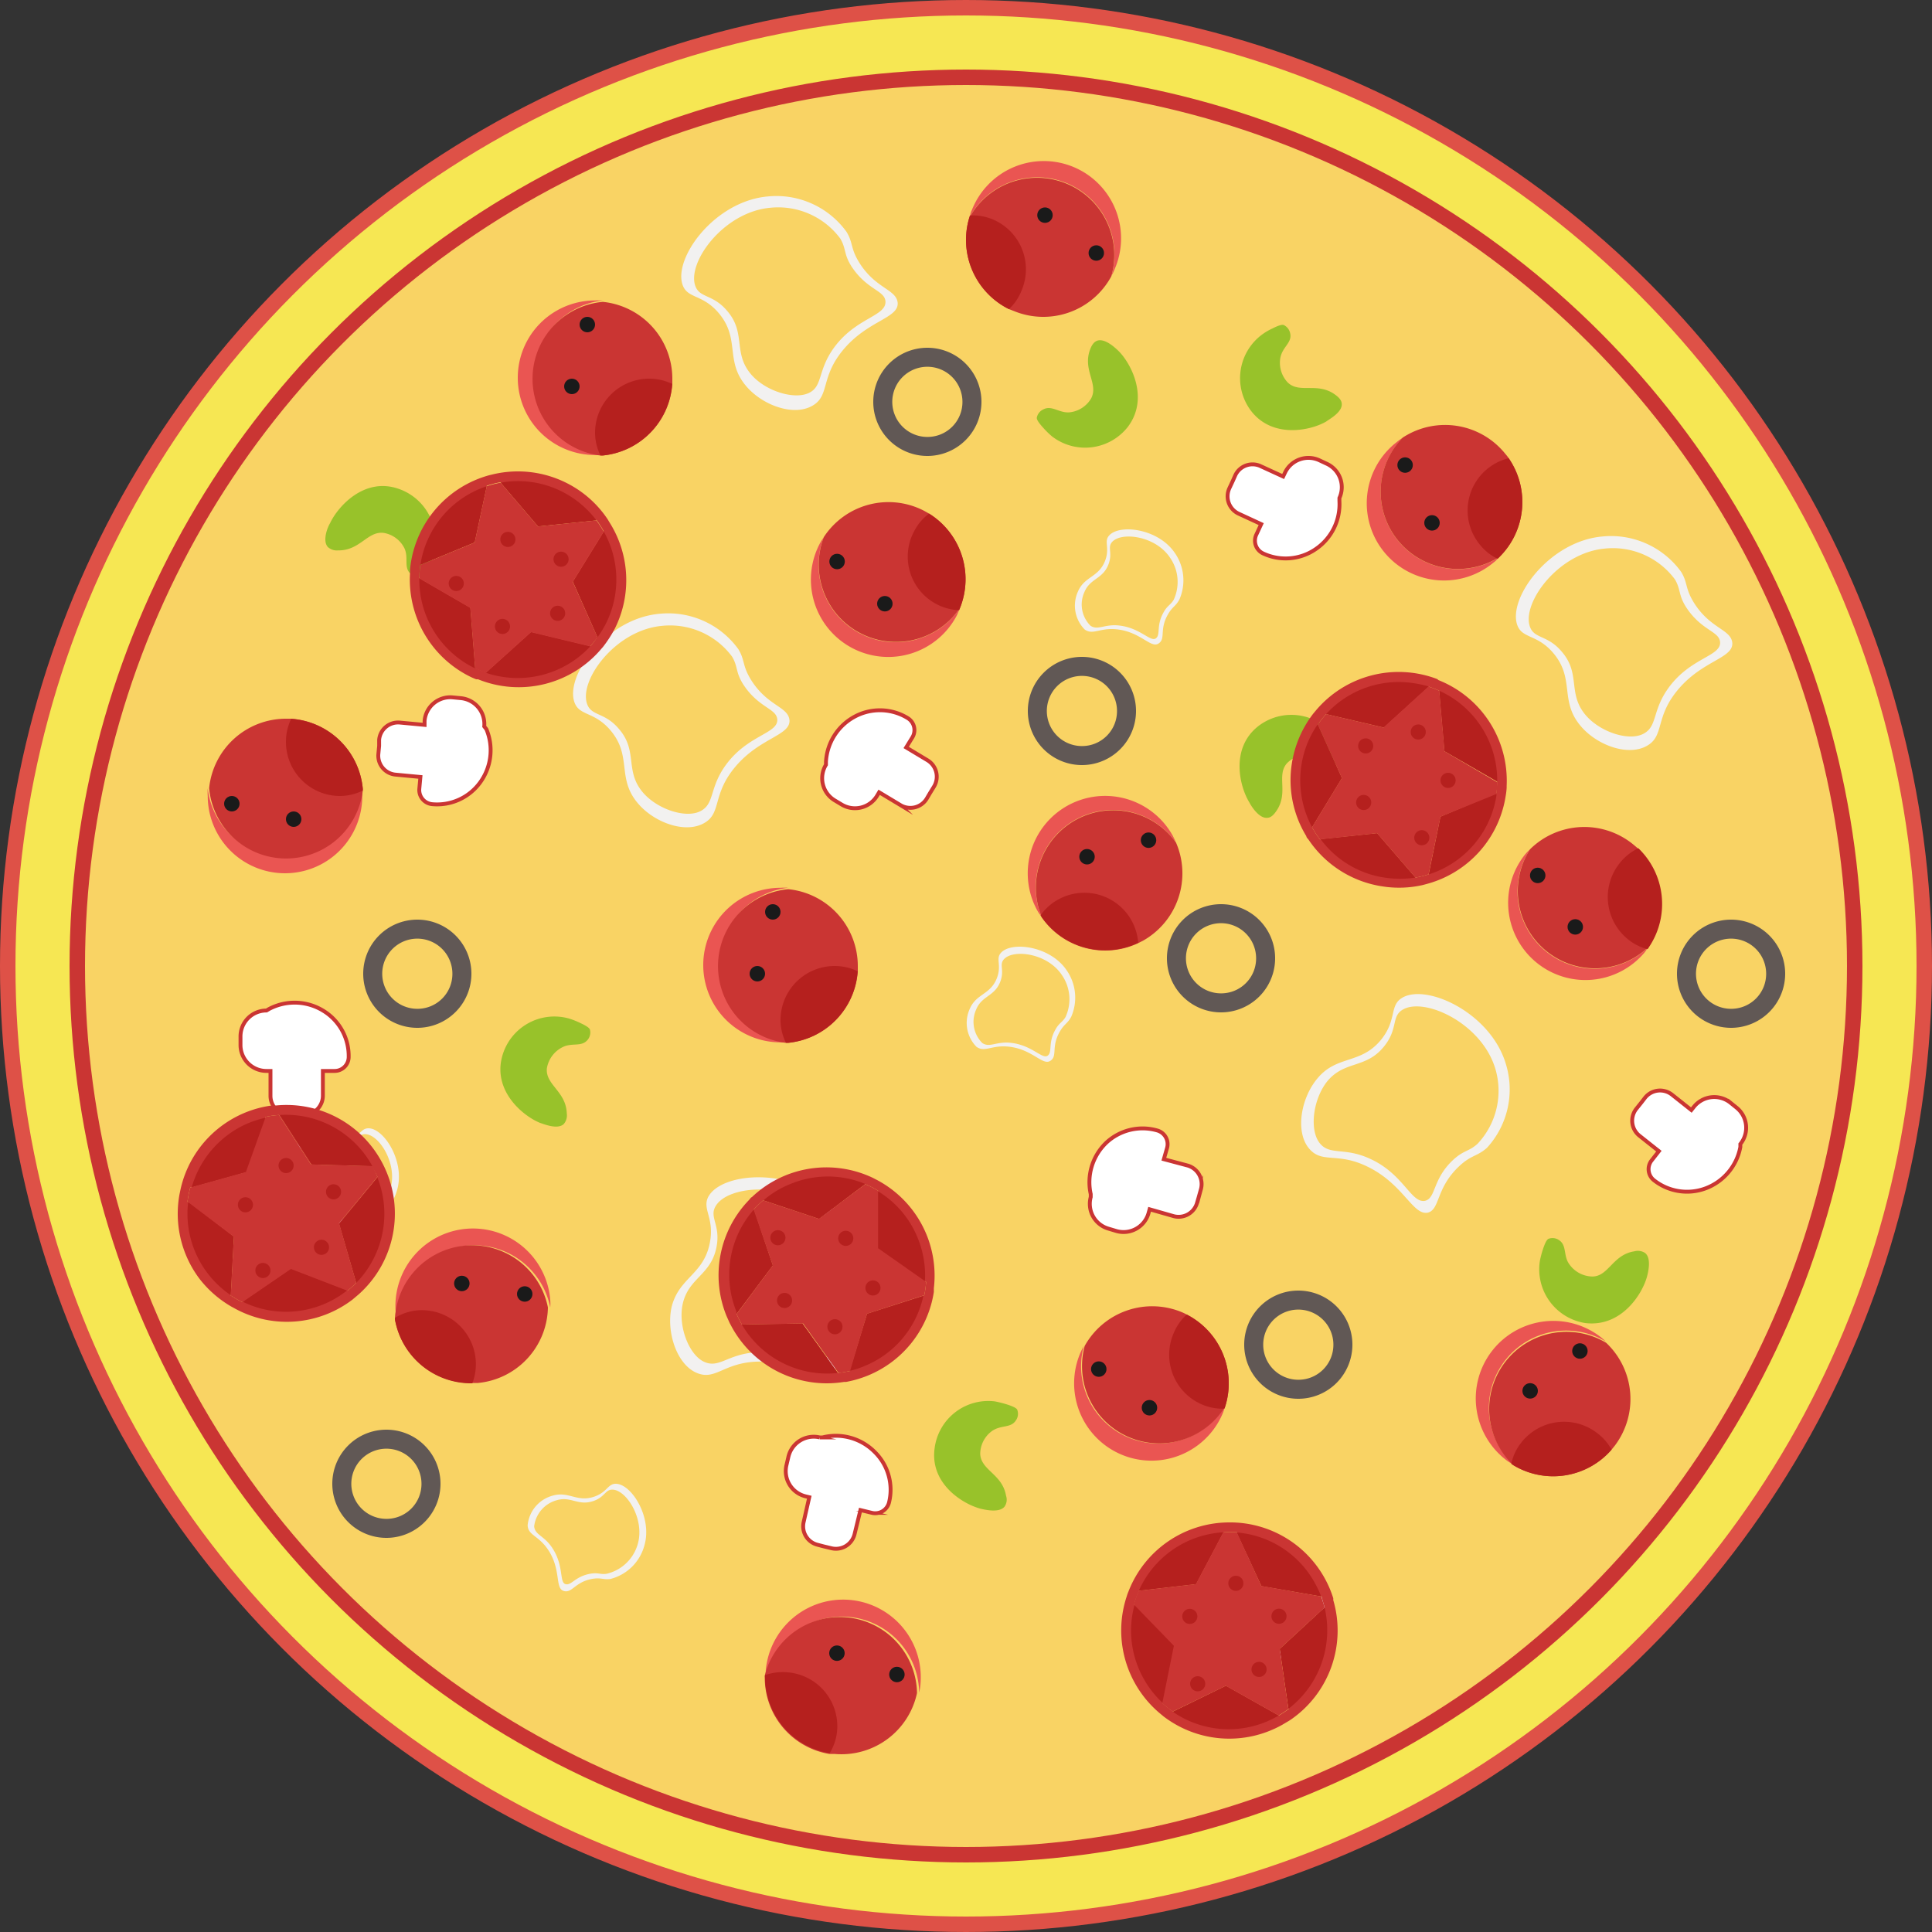 <svg xmlns="http://www.w3.org/2000/svg" viewBox="0 0 125 125"><rect x="0" y="0" width="125" height="125" fill="#333333" stroke="none"/><defs><style>.cls-1{fill:#f6e753;stroke:#de5147;}.cls-1,.cls-2,.cls-9{stroke-miterlimit:10;}.cls-2{fill:#f9d364;}.cls-2,.cls-9{stroke:#ca3533;}.cls-3{fill:#ea5552;}.cls-4{fill:#ca3533;}.cls-5{fill:#b5201e;}.cls-6{fill:#1a1a1a;}.cls-7{fill:#f2f1f0;}.cls-8{fill:#98c22a;}.cls-9{fill:#fff;stroke-width:0.25px;}.cls-10{fill:#615855;}</style></defs><g id="Capa_2" data-name="Capa 2"><g id="Capa_1-2" data-name="Capa 1"><circle class="cls-1" cx="62.5" cy="62.5" r="62"/><circle class="cls-2" cx="62.5" cy="62.5" r="57.5"/><path class="cls-3" d="M38.82,29.44l.17,0h-.15a1.88,1.88,0,0,1-.34,0,5,5,0,0,1,0-10,3.91,3.91,0,0,1,.49,0,5,5,0,0,0-.17,9.91Z"/><path class="cls-4" d="M43.5,24.5c0,.12,0,.23,0,.34A5,5,0,0,1,39,29.47s0,0,0,0l-.17,0A5,5,0,0,1,39,19.53s0,0,0,0A5,5,0,0,1,43.5,24.5Z"/><path class="cls-5" d="M43.49,24.84A5,5,0,0,1,39,29.47s0,0,0,0h-.15s0,0,0,0A3.34,3.34,0,0,1,38.5,28,3.5,3.5,0,0,1,42,24.5,3.39,3.39,0,0,1,43.49,24.84Z"/><circle class="cls-6" cx="38" cy="21" r="0.5"/><circle class="cls-6" cx="37" cy="25" r="0.5"/><path class="cls-3" d="M62.81,13.91a.75.75,0,0,0-.09.15.88.88,0,0,1,.05-.15,1.35,1.35,0,0,1,.11-.32,5,5,0,1,1,9.24,3.82,3,3,0,0,1-.21.44,5,5,0,0,0-9.1-3.94Z"/><path class="cls-4" d="M65.59,20.12,65.28,20a5,5,0,0,1-2.57-5.91h0a.75.75,0,0,1,.09-.15,5,5,0,0,1,9.1,3.94s0,0,0,0A5,5,0,0,1,65.59,20.12Z"/><path class="cls-5" d="M65.28,20a5,5,0,0,1-2.57-5.91h0a.88.88,0,0,1,.05-.15h0a3.39,3.39,0,0,1,1.46.25,3.5,3.5,0,0,1,1.89,4.57A3.3,3.3,0,0,1,65.28,20Z"/><circle class="cls-6" cx="70.93" cy="16.37" r="0.5"/><circle class="cls-6" cx="67.61" cy="13.92" r="0.5"/><path class="cls-3" d="M62,39.5a.61.61,0,0,0,.1-.14.42.42,0,0,1-.06.14,2.58,2.58,0,0,1-.13.31,5,5,0,0,1-8.88-4.62,4.28,4.28,0,0,1,.26-.42A5,5,0,0,0,62,39.5Z"/><path class="cls-4" d="M59.81,33.06l.3.17a5,5,0,0,1,2,6.11s0,0,0,0a.61.61,0,0,1-.1.14,5,5,0,0,1-8.71-4.73s0,0,0,0A5,5,0,0,1,59.81,33.06Z"/><path class="cls-5" d="M60.11,33.23a5,5,0,0,1,2,6.11s0,0,0,0a.42.42,0,0,1-.06.14h0a3.47,3.47,0,0,1-2.91-5.1A3.31,3.31,0,0,1,60.11,33.23Z"/><circle class="cls-6" cx="54.16" cy="36.33" r="0.5"/><circle class="cls-6" cx="57.25" cy="39.06" r="0.5"/><path class="cls-3" d="M96.85,36.14a.71.71,0,0,0,.15-.08.52.52,0,0,1-.11.1,1.37,1.37,0,0,1-.25.23,5,5,0,1,1-6.28-7.78,3.69,3.69,0,0,1,.4-.29,5,5,0,0,0,6.09,7.82Z"/><path class="cls-4" d="M97.39,29.36a2.47,2.47,0,0,1,.21.27A5,5,0,0,1,97,36.05s0,0,0,0a.71.71,0,0,1-.15.08,5,5,0,0,1-6.09-7.82s0,0,0,0A5,5,0,0,1,97.39,29.36Z"/><path class="cls-5" d="M97.6,29.63A5,5,0,0,1,97,36.05s0,0,0,0a.52.52,0,0,1-.11.1s0,0,0,0a3.28,3.28,0,0,1-1.15-.92,3.48,3.48,0,0,1,1.9-5.59Z"/><circle class="cls-6" cx="90.91" cy="30.09" r="0.5"/><circle class="cls-6" cx="92.65" cy="33.83" r="0.5"/><path class="cls-3" d="M23.44,51.18a1,1,0,0,0,0-.17.76.76,0,0,1,0,.15,1.88,1.88,0,0,1,0,.34,5,5,0,0,1-10,0,3.91,3.91,0,0,1,0-.49,5,5,0,0,0,9.91.17Z"/><path class="cls-4" d="M18.5,46.5h.34A5,5,0,0,1,23.47,51s0,0,0,0a1,1,0,0,1,0,.17A5,5,0,0,1,13.53,51s0,0,0,0A5,5,0,0,1,18.5,46.5Z"/><path class="cls-5" d="M18.84,46.51A5,5,0,0,1,23.47,51s0,0,0,0a.76.76,0,0,1,0,.15s0,0,0,0A3.34,3.34,0,0,1,22,51.5,3.5,3.5,0,0,1,18.5,48,3.39,3.39,0,0,1,18.84,46.51Z"/><circle class="cls-6" cx="15" cy="52" r="0.5"/><circle class="cls-6" cx="19" cy="53" r="0.5"/><path class="cls-3" d="M67.34,59.19a1,1,0,0,0,.06.16.57.57,0,0,1-.08-.13,2,2,0,0,1-.19-.28,5,5,0,0,1,8.74-4.88c.08.15.15.3.21.44a5,5,0,0,0-8.74,4.69Z"/><path class="cls-4" d="M73.94,60.87l-.3.15a5,5,0,0,1-6.23-1.65v0a1,1,0,0,1-.06-.16,5,5,0,0,1,8.74-4.69s0,0,0,0A5,5,0,0,1,73.94,60.87Z"/><path class="cls-5" d="M73.64,61a5,5,0,0,1-6.23-1.65v0a.57.57,0,0,1-.08-.13s0,0,0,0a3.24,3.24,0,0,1,1.1-1A3.49,3.49,0,0,1,73.64,61Z"/><circle class="cls-6" cx="74.31" cy="54.36" r="0.5"/><circle class="cls-6" cx="70.33" cy="55.43" r="0.5"/><path class="cls-3" d="M50.82,67.44l.17,0h-.15a1.88,1.88,0,0,1-.34,0,5,5,0,0,1,0-10,3.91,3.91,0,0,1,.49,0,5,5,0,0,0-.17,9.91Z"/><path class="cls-4" d="M55.5,62.5c0,.12,0,.23,0,.34A5,5,0,0,1,51,67.47s0,0,0,0l-.17,0A5,5,0,0,1,51,57.53h0A5,5,0,0,1,55.5,62.5Z"/><path class="cls-5" d="M55.49,62.84A5,5,0,0,1,51,67.47s0,0,0,0h-.15s0,0,0,0A3.34,3.34,0,0,1,50.5,66,3.5,3.5,0,0,1,54,62.5,3.39,3.39,0,0,1,55.49,62.84Z"/><circle class="cls-6" cx="50" cy="59" r="0.5"/><circle class="cls-6" cx="49" cy="63" r="0.5"/><path class="cls-3" d="M106.5,61.42l.13-.11a.47.47,0,0,1-.09.12,1.56,1.56,0,0,1-.2.27,5,5,0,0,1-7.68-6.4,3.89,3.89,0,0,1,.34-.36,5,5,0,0,0,7.5,6.48Z"/><path class="cls-4" d="M105.7,54.66l.26.22a5,5,0,0,1,.68,6.41s0,0,0,0l-.13.11A5,5,0,0,1,99,54.94s0,0,0,0A5,5,0,0,1,105.7,54.66Z"/><path class="cls-5" d="M106,54.88a5,5,0,0,1,.68,6.41s0,0,0,0a.47.47,0,0,1-.09.12s0,0,0,0a3.29,3.29,0,0,1-1.31-.68,3.51,3.51,0,0,1-.45-4.93A3.43,3.43,0,0,1,106,54.88Z"/><circle class="cls-6" cx="99.49" cy="56.64" r="0.5"/><circle class="cls-6" cx="101.92" cy="59.97" r="0.5"/><path class="cls-3" d="M25.6,85.21a1.09,1.09,0,0,0,0,.18.8.8,0,0,1,0-.15,1.86,1.86,0,0,1,0-.34,5,5,0,0,1,10-.8,2.69,2.69,0,0,1,0,.49,5,5,0,0,0-9.89.62Z"/><path class="cls-4" d="M30.9,89.48l-.34,0a5,5,0,0,1-5-4.09s0,0,0,0a1.09,1.09,0,0,1,0-.18,5,5,0,0,1,9.89-.62s0,0,0,0A5,5,0,0,1,30.9,89.48Z"/><path class="cls-5" d="M30.56,89.5a5,5,0,0,1-5-4.09s0,0,0,0a.8.8,0,0,1,0-.15s0,0,0,0A3.37,3.37,0,0,1,27,84.78,3.5,3.5,0,0,1,30.78,88,3.45,3.45,0,0,1,30.56,89.5Z"/><circle class="cls-6" cx="33.95" cy="83.72" r="0.5"/><circle class="cls-6" cx="29.88" cy="83.04" r="0.5"/><path class="cls-3" d="M97.76,94.63a1.36,1.36,0,0,0,.12.12l-.12-.08a2.4,2.4,0,0,1-.29-.19,5,5,0,0,1,6.06-8c.13.1.25.21.37.32a5,5,0,0,0-6.14,7.79Z"/><path class="cls-4" d="M104.48,93.53l-.21.26a5,5,0,0,1-6.37,1s0,0,0,0a1.36,1.36,0,0,1-.12-.12,5,5,0,0,1,6.14-7.79h0A5,5,0,0,1,104.48,93.53Z"/><path class="cls-5" d="M104.27,93.79a5,5,0,0,1-6.37,1s0,0,0,0l-.12-.08s0,0,0,0a3.28,3.28,0,0,1,.62-1.34,3.51,3.51,0,0,1,4.91-.67A3.43,3.43,0,0,1,104.27,93.79Z"/><circle class="cls-6" cx="102.22" cy="87.41" r="0.5"/><circle class="cls-6" cx="99" cy="89.99" r="0.5"/><path class="cls-3" d="M49.55,108.34a1,1,0,0,0,0,.17.75.75,0,0,1,0-.15,2,2,0,0,1,0-.34,5,5,0,1,1,10,1,3.85,3.85,0,0,1-.08.49,5,5,0,0,0-9.85-1.13Z"/><path class="cls-4" d="M54,113.48l-.34,0a5,5,0,0,1-4.18-4.9s0,0,0,0a1,1,0,0,1,0-.17,5,5,0,0,1,9.85,1.13s0,0,0,0A5,5,0,0,1,54,113.48Z"/><path class="cls-5" d="M53.68,113.43a5,5,0,0,1-4.18-4.9s0,0,0,0a.75.75,0,0,1,0-.15s0,0,0,0a3.45,3.45,0,0,1,1.47-.18A3.5,3.5,0,0,1,54.16,112,3.37,3.37,0,0,1,53.68,113.43Z"/><circle class="cls-6" cx="58.03" cy="108.34" r="0.5"/><circle class="cls-6" cx="54.15" cy="106.96" r="0.5"/><path class="cls-3" d="M79.17,91.15a1.1,1.1,0,0,0,.09-.14.78.78,0,0,1-.05.14,2,2,0,0,1-.11.32,5,5,0,0,1-9.2-3.94,4.51,4.51,0,0,1,.22-.44,5,5,0,0,0,9,4.06Z"/><path class="cls-4" d="M76.47,84.9a3,3,0,0,1,.31.15A5,5,0,0,1,79.27,91s0,0,0,0a1.1,1.1,0,0,1-.09.14,5,5,0,0,1-9-4.06s0,0,0,0A5,5,0,0,1,76.47,84.9Z"/><path class="cls-5" d="M76.78,85.05A5,5,0,0,1,79.27,91s0,0,0,0a.78.78,0,0,1-.05.14h0a3.34,3.34,0,0,1-1.45-.27,3.5,3.5,0,0,1-1.84-4.6A3.38,3.38,0,0,1,76.78,85.05Z"/><circle class="cls-6" cx="71.09" cy="88.58" r="0.5"/><circle class="cls-6" cx="74.37" cy="91.08" r="0.5"/><path class="cls-7" d="M55.6,17c-.59-.95-.39-1.28-.83-2a5.6,5.6,0,0,0-5.09-2.29c-3.45.3-6.14,4-5.51,5.74.33.89,1.3.57,2.35,1.83,1.35,1.62.42,3,1.65,4.57,1,1.29,3,2.07,4.26,1.47s.64-1.72,1.93-3.44c1.61-2.14,3.78-2.24,3.72-3.28C58,18.71,56.67,18.7,55.6,17ZM54,22.44c-1.14,1.53-.73,2.57-1.7,3s-2.87-.16-3.78-1.31c-1.08-1.37-.26-2.6-1.46-4-.92-1.11-1.78-.83-2.07-1.62-.56-1.52,1.82-4.81,4.87-5.07a5,5,0,0,1,4.51,2c.39.67.21,1,.73,1.81,1,1.52,2.15,1.53,2.19,2.26C57.33,20.46,55.41,20.55,54,22.44Z"/><path class="cls-7" d="M75.55,39.78c.3-.54.51-.53.76-1A3.1,3.1,0,0,0,76,35.76c-1.08-1.58-3.6-1.87-4.25-1.1-.34.39.07.78-.25,1.62-.42,1.09-1.34,1-1.76,2a2.2,2.2,0,0,0,.44,2.45c.56.39,1-.16,2.18,0,1.47.2,2.1,1.22,2.59.91S75,40.76,75.55,39.78Zm-3.07.7c-1-.14-1.44.34-1.93,0a1.94,1.94,0,0,1-.39-2.17c.37-.9,1.19-.83,1.56-1.8.28-.74-.08-1.08.22-1.43.58-.69,2.81-.43,3.76,1a2.75,2.75,0,0,1,.24,2.72c-.22.37-.41.36-.67.84-.48.87-.16,1.45-.5,1.67S73.78,40.65,72.48,40.48Z"/><path class="cls-7" d="M48.6,44c-.59-.95-.39-1.28-.83-2a5.6,5.6,0,0,0-5.09-2.29c-3.45.3-6.14,4-5.51,5.74.33.89,1.3.57,2.35,1.83,1.35,1.62.42,3,1.65,4.57,1,1.29,3,2.07,4.26,1.47s.64-1.72,1.93-3.44c1.61-2.14,3.78-2.24,3.72-3.28C51,45.71,49.67,45.7,48.6,44ZM47,49.44c-1.14,1.53-.73,2.57-1.7,3.05s-2.87-.16-3.78-1.31c-1.08-1.37-.26-2.6-1.46-4-.92-1.11-1.78-.83-2.07-1.62-.56-1.52,1.82-4.81,4.87-5.07a5,5,0,0,1,4.51,2c.39.67.21,1,.73,1.81,1,1.52,2.15,1.53,2.19,2.26C50.33,47.46,48.41,47.55,47,49.44Z"/><path class="cls-7" d="M68.55,66.78c.3-.54.51-.53.76-1A3.1,3.1,0,0,0,69,62.76c-1.08-1.58-3.6-1.87-4.25-1.1-.34.39.07.78-.25,1.62-.42,1.09-1.34,1-1.76,2a2.2,2.2,0,0,0,.44,2.45c.56.39,1-.16,2.18,0,1.47.2,2.1,1.22,2.59.91S68,67.76,68.55,66.78Zm-3.07.7c-1-.14-1.44.34-1.93,0a1.94,1.94,0,0,1-.39-2.17c.37-.9,1.19-.83,1.56-1.8.28-.74-.08-1.08.22-1.43.58-.69,2.81-.43,3.76,1a2.75,2.75,0,0,1,.24,2.72c-.22.37-.41.36-.67.84-.48.87-.16,1.45-.5,1.67S66.78,67.65,65.48,67.48Z"/><path class="cls-7" d="M94.38,75.48c.81-.77,1.18-.64,1.83-1.22a5.59,5.59,0,0,0,1.21-5.45c-1-3.31-5.17-5.21-6.72-4.24-.81.5-.31,1.39-1.32,2.67-1.32,1.65-2.87,1-4.14,2.53-1.07,1.27-1.43,3.4-.59,4.48s1.81.27,3.76,1.2c2.42,1.14,3,3.25,4,3C93.17,78.21,92.91,76.88,94.38,75.48ZM88.7,75c-1.72-.82-2.67-.2-3.33-1.06s-.42-2.84.52-4c1.13-1.34,2.5-.78,3.67-2.25.9-1.12.46-1.91,1.17-2.35,1.37-.86,5.08.81,6,3.75A5,5,0,0,1,95.6,74c-.57.52-.9.4-1.62,1.08-1.3,1.24-1.07,2.42-1.77,2.61C91.31,77.88,90.84,76,88.7,75Z"/><path class="cls-7" d="M81.06,106.61c.59.19.63.4,1.08.56a3.11,3.11,0,0,0,3-.89c1.33-1.37,1.11-3.9.22-4.38-.46-.26-.75.23-1.64.08-1.15-.19-1.26-1.1-2.34-1.31a2.2,2.2,0,0,0-2.31.92c-.27.62.36,1,.44,2.14.1,1.47-.77,2.3-.37,2.71S80,106.28,81.06,106.61Zm-1.3-2.86c-.07-1-.62-1.34-.39-1.89a2,2,0,0,1,2-.82c1,.18,1,1,2.07,1.16.79.13,1.05-.3,1.45-.07.79.43,1,2.67-.2,3.88a2.72,2.72,0,0,1-2.61.78c-.41-.14-.44-.33-1-.49-1-.29-1.45.14-1.73-.15S79.85,105.05,79.76,103.75Z"/><path class="cls-7" d="M54.2,85.27c.36-1.06.75-1.12,1-1.93A5.59,5.59,0,0,0,53.78,78c-2.41-2.48-7-2.19-7.93-.61-.47.82.39,1.37.08,3-.39,2.08-2,2.25-2.48,4.18-.35,1.61.33,3.66,1.57,4.23s1.74-.6,3.89-.7c2.67-.11,4.13,1.5,4.89.79S53.56,87.19,54.2,85.27ZM49,87.49c-1.91.09-2.45,1.07-3.44.62s-1.7-2.31-1.39-3.74c.38-1.71,1.84-1.86,2.19-3.7.27-1.42-.49-1.91-.06-2.63.81-1.4,4.87-1.65,7,.54a5,5,0,0,1,1.3,4.77c-.27.72-.61.77-.93,1.71-.57,1.7.19,2.63-.35,3.13S51.33,87.39,49,87.49Z"/><path class="cls-7" d="M22.28,79.16c.6-.11.73.06,1.21,0A3.06,3.06,0,0,0,25.69,77c.54-1.83-.84-4-1.85-4-.52,0-.55.55-1.41.84-1.11.37-1.63-.38-2.68-.07a2.2,2.2,0,0,0-1.61,1.9c.05.68.75.67,1.38,1.69.78,1.25.39,2.39.94,2.57S21.18,79.37,22.28,79.16Zm-2.49-1.92c-.55-.9-1.18-.9-1.23-1.49A2,2,0,0,1,20,74.07c.93-.29,1.39.38,2.38.05.75-.25.78-.75,1.24-.74.9,0,2.12,1.91,1.64,3.53a2.74,2.74,0,0,1-1.95,1.91c-.42.07-.53-.09-1.07,0-1,.18-1.22.79-1.61.67S20.48,78.35,19.79,77.24Z"/><path class="cls-7" d="M109.6,39c-.59-.95-.39-1.28-.83-2a5.6,5.6,0,0,0-5.09-2.29c-3.45.3-6.14,4-5.51,5.74.33.89,1.3.57,2.35,1.83,1.35,1.62.42,3,1.65,4.57,1,1.29,3,2.07,4.26,1.47s.64-1.72,1.93-3.44c1.61-2.14,3.78-2.24,3.72-3.28C112,40.71,110.67,40.7,109.6,39ZM108,44.44c-1.14,1.53-.73,2.57-1.7,3.05s-2.87-.16-3.78-1.31c-1.08-1.37-.26-2.6-1.46-4-.92-1.11-1.78-.83-2.07-1.62-.56-1.52,1.82-4.81,4.87-5.07a5,5,0,0,1,4.51,2c.39.67.21,1,.73,1.81,1,1.52,2.15,1.53,2.19,2.26C111.33,42.46,109.41,42.55,108,44.44Z"/><path class="cls-7" d="M38.28,102.16c.6-.11.73.06,1.21,0a3.06,3.06,0,0,0,2.2-2.16c.54-1.83-.84-4-1.85-4-.52,0-.55.55-1.41.84-1.11.37-1.63-.38-2.68-.07a2.2,2.2,0,0,0-1.61,1.9c0,.68.75.67,1.38,1.69.78,1.25.39,2.39.94,2.57S37.18,102.37,38.28,102.16Zm-2.49-1.92c-.55-.9-1.18-.9-1.23-1.49A2,2,0,0,1,36,97.07c.93-.29,1.39.38,2.38.05.75-.25.78-.75,1.24-.74.9,0,2.12,1.91,1.64,3.53a2.74,2.74,0,0,1-2,1.91c-.42.07-.53-.09-1.07,0-1,.18-1.22.79-1.61.67S36.48,101.35,35.79,100.24Z"/><path class="cls-8" d="M28,36a4.75,4.75,0,0,1-.32.72c-.29.53-.41.58-.47.6a.72.72,0,0,1-.67-.22c-.43-.42-.09-1-.37-1.62a1.83,1.83,0,0,0-1.34-1c-1.05-.14-1.53,1.15-2.95,1.13a.86.86,0,0,1-.67-.22c-.37-.42,0-1.31.14-1.53.5-1.08,2.21-3,4.42-2.24A3.51,3.51,0,0,1,28,36Z"/><path class="cls-8" d="M86.32,47.61a5.64,5.64,0,0,1,.42.67c.28.52.26.66.24.72a.73.73,0,0,1-.55.44c-.59.12-.86-.47-1.56-.59a1.84,1.84,0,0,0-1.61.54c-.69.79.13,1.91-.68,3.08-.24.36-.43.43-.56.44-.55.08-1.07-.76-1.19-1-.62-1-1.25-3.48.57-4.92A3.5,3.5,0,0,1,86.32,47.61Z"/><path class="cls-8" d="M68.06,28.23a5.47,5.47,0,0,1-.57-.56c-.4-.44-.41-.57-.41-.64a.74.74,0,0,1,.44-.55c.53-.27,1,.24,1.65.2a1.84,1.84,0,0,0,1.43-.91c.49-.94-.57-1.83-.07-3.16.15-.4.32-.51.44-.56.52-.2,1.22.49,1.39.65.84.83,2,3.08.61,4.92A3.51,3.51,0,0,1,68.06,28.23Z"/><path class="cls-8" d="M36.82,65.9a5.2,5.2,0,0,1,.73.29c.54.25.6.37.62.43a.74.74,0,0,1-.18.69c-.4.44-1,.13-1.61.45a1.87,1.87,0,0,0-1,1.38c-.08,1.06,1.24,1.47,1.29,2.89a.87.87,0,0,1-.19.69c-.4.39-1.31,0-1.54-.07-1.09-.44-3.06-2.05-2.45-4.3A3.5,3.5,0,0,1,36.82,65.9Z"/><path class="cls-8" d="M64.37,90.67a7.32,7.32,0,0,1,.76.19c.57.18.65.29.68.34a.73.73,0,0,1-.09.71c-.33.5-.94.27-1.53.67a1.85,1.85,0,0,0-.77,1.5c.06,1.06,1.43,1.29,1.67,2.69a.79.79,0,0,1-.09.7c-.34.44-1.3.2-1.53.15-1.15-.29-3.32-1.61-3-3.92A3.5,3.5,0,0,1,64.37,90.67Z"/><path class="cls-8" d="M99.63,81.58a6.3,6.3,0,0,1,.2-.76c.19-.57.3-.64.36-.67a.74.74,0,0,1,.7.1c.49.34.25,1,.64,1.54a1.86,1.86,0,0,0,1.49.8c1.06,0,1.31-1.41,2.72-1.63a.85.85,0,0,1,.7.11c.43.35.18,1.3.12,1.53-.31,1.14-1.67,3.29-4,3A3.52,3.52,0,0,1,99.63,81.58Z"/><path class="cls-8" d="M81.65,21.65a3.88,3.88,0,0,1,.68-.4c.53-.27.67-.24.73-.22a.76.76,0,0,1,.42.57c.11.58-.5.84-.64,1.54a1.85,1.85,0,0,0,.49,1.62c.77.72,1.92-.06,3.06.78.35.25.41.44.42.57.06.55-.79,1-1,1.16-1,.59-3.51,1.14-4.9-.73A3.51,3.51,0,0,1,81.65,21.65Z"/><path class="cls-9" d="M15.56,67.09v.53a1.68,1.68,0,0,0,1.68,1.67h.26V70.9a1.24,1.24,0,0,0,1.24,1.24h.91a1.25,1.25,0,0,0,1.24-1.24V69.29h.76a.91.91,0,0,0,.91-.91h0a3.43,3.43,0,0,0-1.67-3h0a3.54,3.54,0,0,0-3.48-.1l-.17.1A1.68,1.68,0,0,0,15.56,67.09Z"/><path class="cls-9" d="M85.83,30l-.47-.22a1.68,1.68,0,0,0-2.23.82l-.11.23-1.46-.67a1.23,1.23,0,0,0-1.64.6l-.16.36-.22.47a1.24,1.24,0,0,0,.61,1.65l1.45.67-.32.69a.91.91,0,0,0,.45,1.21h0a3.43,3.43,0,0,0,3.39-.28h0a3.51,3.51,0,0,0,1.54-3.11v-.2A1.67,1.67,0,0,0,85.83,30Z"/><path class="cls-9" d="M71.74,79.5l.5.15a1.68,1.68,0,0,0,2.07-1.16l.07-.25,1.54.44a1.24,1.24,0,0,0,1.53-.86l.11-.38.14-.5a1.25,1.25,0,0,0-.86-1.53L75.3,75l.21-.73a.92.92,0,0,0-.64-1.13h0a3.44,3.44,0,0,0-3.3.8h0a3.54,3.54,0,0,0-1,3.32l0,.19A1.67,1.67,0,0,0,71.74,79.5Z"/><path class="cls-9" d="M29.81,45.17l-.52-.05a1.67,1.67,0,0,0-1.82,1.52l0,.26-1.6-.15a1.23,1.23,0,0,0-1.34,1.12l0,.39-.05.52a1.23,1.23,0,0,0,1.13,1.34l1.59.15-.07.76a.92.92,0,0,0,.83,1h0a3.44,3.44,0,0,0,3.1-1.4h0a3.53,3.53,0,0,0,.41-3.45L31.33,47A1.68,1.68,0,0,0,29.81,45.17Z"/><path class="cls-9" d="M51,94.3l-.12.51a1.68,1.68,0,0,0,1.23,2l.25.06L52,98.46a1.23,1.23,0,0,0,.91,1.49l.38.1.5.12a1.24,1.24,0,0,0,1.5-.91l.38-1.56.74.18a.92.92,0,0,0,1.11-.67h0a3.42,3.42,0,0,0-.93-3.27h0A3.54,3.54,0,0,0,53.22,93l-.19,0A1.68,1.68,0,0,0,51,94.3Z"/><path class="cls-9" d="M54,51.78l.45.27a1.67,1.67,0,0,0,2.3-.57l.13-.22,1.38.83a1.24,1.24,0,0,0,1.7-.42l.2-.34.27-.44a1.24,1.24,0,0,0-.42-1.7l-1.38-.83.4-.65a.91.91,0,0,0-.32-1.26h0a3.44,3.44,0,0,0-3.4-.09h0a3.54,3.54,0,0,0-1.87,2.93v.19A1.67,1.67,0,0,0,54,51.78Z"/><path class="cls-9" d="M112.36,71.67l-.41-.33a1.68,1.68,0,0,0-2.36.28l-.16.2-1.26-1a1.24,1.24,0,0,0-1.74.21l-.24.31-.32.4a1.24,1.24,0,0,0,.2,1.74l1.26,1-.47.6a.91.91,0,0,0,.15,1.28h0a3.45,3.45,0,0,0,3.36.52h0a3.55,3.55,0,0,0,2.23-2.67l0-.19A1.67,1.67,0,0,0,112.36,71.67Z"/><path class="cls-4" d="M39.43,33.79l-.12-.2a6.92,6.92,0,0,0-2.63-2.33,7,7,0,0,0-4.75-.58l-.29.07a7,7,0,0,0-5.11,6.08c0,.08,0,.15,0,.23a7,7,0,0,0,3.81,6.68,4.84,4.84,0,0,0,.47.21l.12,0a7,7,0,0,0,8-2l.08-.09a7.83,7.83,0,0,0,.78-1.21A7,7,0,0,0,39.43,33.79Zm-1.24,8-3.83-.92-2.92,2.63a6.07,6.07,0,0,1-.7-.29l-.31-3.91-3.3-1.91a6.38,6.38,0,0,1,.07-.87l3.51-1.45.78-3.64a5.66,5.66,0,0,1,.9-.23l2.42,2.83,3.78-.39a6.07,6.07,0,0,1,.47.73l-2,3.24,1.59,3.59C38.51,41.44,38.35,41.63,38.19,41.82Z"/><path class="cls-5" d="M30.71,35.1,27.2,36.55a6.35,6.35,0,0,1,4.29-5.09Z"/><path class="cls-5" d="M30.43,39.33l.31,3.91-.13-.06a6.37,6.37,0,0,1-3.48-5.76Z"/><path class="cls-5" d="M34.81,34.06l-2.42-2.83a6.31,6.31,0,0,1,4,.59,6.42,6.42,0,0,1,2.2,1.85Z"/><path class="cls-5" d="M34.36,40.9l3.83.92a6.41,6.41,0,0,1-6.75,1.71Z"/><path class="cls-5" d="M39.18,40.39a7,7,0,0,1-.52.84l-1.59-3.59,2-3.24A6.35,6.35,0,0,1,39.18,40.39Z"/><path class="cls-4" d="M38.66,41.23c-.15.21-.31.4-.47.59l-3.83-.92-2.92,2.63a6.07,6.07,0,0,1-.7-.29l-.31-3.91-3.3-1.91a6.38,6.38,0,0,1,.07-.87l3.51-1.45.78-3.64a5.66,5.66,0,0,1,.9-.23l2.42,2.83,3.78-.39a6.07,6.07,0,0,1,.47.73l-2,3.24Z"/><circle class="cls-5" cx="32.86" cy="34.9" r="0.49"/><circle class="cls-5" cx="36.08" cy="39.68" r="0.49"/><circle class="cls-5" cx="29.52" cy="37.75" r="0.49"/><circle class="cls-5" cx="36.3" cy="36.18" r="0.49"/><circle class="cls-5" cx="32.51" cy="40.53" r="0.49"/><path class="cls-4" d="M60.42,83.59l0-.24a7,7,0,0,0-3.67-7l-.27-.14a7,7,0,0,0-7.84,1.25c-.05,0-.11.1-.16.16A7,7,0,0,0,47,85.13l.21.47.06.11a7,7,0,0,0,7.34,3.7l.13,0a7.18,7.18,0,0,0,1.38-.4A7,7,0,0,0,60.42,83.59Zm-6.21,5.24-2.29-3.2L48,85.7a7.18,7.18,0,0,1-.34-.68L50,81.87l-1.24-3.61a7,7,0,0,1,.62-.6l3.6,1.2,3-2.24a5,5,0,0,1,.83.42l0,3.72,3.11,2.18a6.14,6.14,0,0,1-.12.86L56.1,85,55,88.7A6.54,6.54,0,0,1,54.21,88.83Z"/><path class="cls-5" d="M53,78.86l-3.6-1.2a6.07,6.07,0,0,1,1.75-1.06,6.31,6.31,0,0,1,4.83,0Z"/><path class="cls-5" d="M50,81.87,47.65,85a.5.5,0,0,1,0-.13,6.37,6.37,0,0,1,1.14-6.63Z"/><path class="cls-5" d="M56.75,80.76l0-3.72a6.27,6.27,0,0,1,2.63,3.07,6.37,6.37,0,0,1,.46,2.83Z"/><path class="cls-5" d="M51.92,85.63l2.29,3.2A6.38,6.38,0,0,1,48,85.7Z"/><path class="cls-5" d="M55.89,88.4a5.58,5.58,0,0,1-.93.3L56.1,85l3.64-1.15A6.33,6.33,0,0,1,55.89,88.4Z"/><path class="cls-4" d="M55,88.7a6.54,6.54,0,0,1-.75.13l-2.29-3.2L48,85.7a7.18,7.18,0,0,1-.34-.68L50,81.87l-1.24-3.61a7,7,0,0,1,.62-.6l3.6,1.2,3-2.24a5,5,0,0,1,.83.42l0,3.72,3.11,2.18a6.14,6.14,0,0,1-.12.86L56.1,85Z"/><circle class="cls-5" cx="54.72" cy="80.12" r="0.49"/><circle class="cls-5" cx="54.02" cy="85.84" r="0.49"/><circle class="cls-5" cx="50.33" cy="80.08" r="0.49"/><circle class="cls-5" cx="56.48" cy="83.33" r="0.49"/><circle class="cls-5" cx="50.76" cy="84.14" r="0.49"/><path class="cls-4" d="M85.11,46l-.15.18a7.07,7.07,0,0,0-1.38,3.23,6.94,6.94,0,0,0,.94,4.69c0,.09.11.17.16.25a7,7,0,0,0,4.77,3,6.92,6.92,0,0,0,2.61-.09l.22-.06a7,7,0,0,0,5.14-5.72,4.43,4.43,0,0,0,.06-.51s0-.08,0-.13A7,7,0,0,0,93.06,44L93,43.94A7,7,0,0,0,85.11,46Zm8-1.35.34,3.92,3.41,2a6.61,6.61,0,0,1-.05.76L93.2,52.84l-.77,3.73a6.21,6.21,0,0,1-.85.21L89.1,53.91l-3.7.4a5.92,5.92,0,0,1-.51-.79l1.93-3.18-1.56-3.46a7.33,7.33,0,0,1,.54-.68l3.71.87,2.91-2.65A7.26,7.26,0,0,1,93.12,44.69Z"/><path class="cls-5" d="M89.1,53.91l2.48,2.87a6.63,6.63,0,0,1-2,0,6.3,6.3,0,0,1-4.14-2.49Z"/><path class="cls-5" d="M93.2,52.84l3.62-1.52a.68.68,0,0,0,0,.14,6.37,6.37,0,0,1-4.37,5.11Z"/><path class="cls-5" d="M86.82,50.34l-1.93,3.18a6.41,6.41,0,0,1-.69-4,6.24,6.24,0,0,1,1.06-2.66Z"/><path class="cls-5" d="M93.46,48.61l-.34-3.92a6.38,6.38,0,0,1,3.75,5.87Z"/><path class="cls-5" d="M91.46,44.2a7.45,7.45,0,0,1,1,.22l-2.91,2.65L85.8,46.2A6.36,6.36,0,0,1,91.46,44.2Z"/><path class="cls-4" d="M92.42,44.42a7.26,7.26,0,0,1,.7.27l.34,3.92,3.41,2a6.61,6.61,0,0,1-.05.76L93.2,52.84l-.77,3.73a6.21,6.21,0,0,1-.85.21L89.1,53.91l-3.7.4a5.92,5.92,0,0,1-.51-.79l1.93-3.18-1.56-3.46a7.33,7.33,0,0,1,.54-.68l3.71.87Z"/><circle class="cls-5" cx="88.23" cy="51.92" r="0.49"/><circle class="cls-5" cx="91.76" cy="47.36" r="0.49"/><circle class="cls-5" cx="91.99" cy="54.2" r="0.49"/><circle class="cls-5" cx="88.36" cy="48.26" r="0.49"/><circle class="cls-5" cx="93.69" cy="50.49" r="0.49"/><path class="cls-4" d="M79.72,98.5h-.23A7,7,0,0,0,73,103a2.31,2.31,0,0,0-.1.28,7,7,0,0,0,2.2,7.62l.18.15a7,7,0,0,0,7.67.55l.44-.26.11-.07a7,7,0,0,0,2.76-7.75.56.56,0,0,0,0-.12,6.93,6.93,0,0,0-.57-1.32A7,7,0,0,0,79.72,98.5Zm6,5.51-2.9,2.67.56,3.89a6.9,6.9,0,0,1-.63.42l-3.42-1.92-3.43,1.67a6.7,6.7,0,0,1-.68-.54l.75-3.72-2.59-2.67a5.55,5.55,0,0,1,.32-.89l3.7-.43,1.77-3.35a6.32,6.32,0,0,1,.87,0l1.59,3.47,3.87.67C85.56,103.53,85.64,103.77,85.7,104Z"/><path class="cls-5" d="M76,106.48l-.75,3.72a6.24,6.24,0,0,1-1.26-1.6,6.33,6.33,0,0,1-.58-4.79Z"/><path class="cls-5" d="M79.31,109.07,82.73,111l-.13.07a6.35,6.35,0,0,1-6.72-.32Z"/><path class="cls-5" d="M77.38,102.49l-3.7.43a6.38,6.38,0,0,1,5.47-3.78Z"/><path class="cls-5" d="M82.8,106.68,85.7,104a6.4,6.4,0,0,1-2.34,6.56Z"/><path class="cls-5" d="M85.06,102.4a6.53,6.53,0,0,1,.42.89l-3.87-.67L80,99.15A6.34,6.34,0,0,1,85.06,102.4Z"/><path class="cls-4" d="M85.48,103.29c.08.24.16.48.22.72l-2.9,2.67.56,3.89a6.9,6.9,0,0,1-.63.42l-3.42-1.92-3.43,1.67a6.7,6.7,0,0,1-.68-.54l.75-3.72-2.59-2.67a5.55,5.55,0,0,1,.32-.89l3.7-.43,1.77-3.35a6.32,6.32,0,0,1,.87,0l1.59,3.47Z"/><circle class="cls-5" cx="76.98" cy="104.58" r="0.49"/><circle class="cls-5" cx="82.75" cy="104.57" r="0.49"/><circle class="cls-5" cx="77.49" cy="108.94" r="0.49"/><circle class="cls-5" cx="79.96" cy="102.44" r="0.49"/><circle class="cls-5" cx="81.46" cy="108.01" r="0.49"/><path class="cls-4" d="M17.71,71.54l-.23,0A7,7,0,0,0,11.67,77l-.06.29a7,7,0,0,0,1.33,5.49,7.14,7.14,0,0,0,2,1.74l.2.11a7,7,0,0,0,7.67-.55l.39-.33.1-.09a7,7,0,0,0,1.61-8.06l-.05-.11a7.24,7.24,0,0,0-.75-1.23A7,7,0,0,0,17.71,71.54Zm6.71,4.6-2.48,3L23.05,83a6.91,6.91,0,0,1-.57.51l-3.66-1.41-3.14,2.15a6.93,6.93,0,0,1-.75-.43l.2-3.8-3-2.27a7.12,7.12,0,0,1,.18-.92l3.6-1,1.28-3.57a6.14,6.14,0,0,1,.86-.12l2.07,3.2,3.92.11A6.22,6.22,0,0,1,24.42,76.14Z"/><path class="cls-5" d="M15.13,80l-.2,3.8a6.41,6.41,0,0,1-1.49-1.41,6.34,6.34,0,0,1-1.26-4.66Z"/><path class="cls-5" d="M18.82,82.06l3.66,1.41-.11.09a6.36,6.36,0,0,1-6.69.65Z"/><path class="cls-5" d="M16,75.83l-3.6,1a6.4,6.4,0,0,1,2.27-3.35,6.22,6.22,0,0,1,2.61-1.18Z"/><path class="cls-5" d="M21.94,79.19l2.48-3A6.39,6.39,0,0,1,23.05,83Z"/><path class="cls-5" d="M23.56,74.63a6,6,0,0,1,.53.82l-3.92-.11-2.07-3.2A6.36,6.36,0,0,1,23.56,74.63Z"/><path class="cls-4" d="M24.09,75.45a6.22,6.22,0,0,1,.33.69l-2.48,3L23.05,83a6.91,6.91,0,0,1-.57.51l-3.66-1.41-3.14,2.15a6.93,6.93,0,0,1-.75-.43l.2-3.8-3-2.27a7.12,7.12,0,0,1,.18-.92l3.6-1,1.28-3.57a6.14,6.14,0,0,1,.86-.12l2.07,3.2Z"/><circle class="cls-5" cx="15.88" cy="77.95" r="0.49"/><circle class="cls-5" cx="21.58" cy="77.11" r="0.49"/><circle class="cls-5" cx="17.01" cy="82.2" r="0.49"/><circle class="cls-5" cx="18.51" cy="75.41" r="0.49"/><circle class="cls-5" cx="20.8" cy="80.7" r="0.49"/><path class="cls-10" d="M70,42.5A3.5,3.5,0,1,0,73.5,46,3.5,3.5,0,0,0,70,42.5Zm0,5.77A2.27,2.27,0,1,1,72.27,46,2.26,2.26,0,0,1,70,48.27Z"/><path class="cls-10" d="M27,59.5A3.5,3.5,0,1,0,30.5,63,3.5,3.5,0,0,0,27,59.5Zm0,5.77A2.27,2.27,0,1,1,29.27,63,2.26,2.26,0,0,1,27,65.27Z"/><path class="cls-10" d="M60,22.5A3.5,3.5,0,1,0,63.5,26,3.5,3.5,0,0,0,60,22.5Zm0,5.77A2.27,2.27,0,1,1,62.27,26,2.26,2.26,0,0,1,60,28.27Z"/><path class="cls-10" d="M84,83.5A3.5,3.5,0,1,0,87.5,87,3.5,3.5,0,0,0,84,83.5Zm0,5.77A2.27,2.27,0,1,1,86.27,87,2.26,2.26,0,0,1,84,89.27Z"/><path class="cls-10" d="M112,59.5a3.5,3.5,0,1,0,3.5,3.5A3.5,3.5,0,0,0,112,59.5Zm0,5.77A2.27,2.27,0,1,1,114.27,63,2.26,2.26,0,0,1,112,65.27Z"/><path class="cls-10" d="M79,58.5A3.5,3.5,0,1,0,82.5,62,3.5,3.5,0,0,0,79,58.5Zm0,5.77A2.27,2.27,0,1,1,81.27,62,2.26,2.26,0,0,1,79,64.27Z"/><path class="cls-10" d="M25,92.5A3.5,3.5,0,1,0,28.5,96,3.5,3.5,0,0,0,25,92.5Zm0,5.77A2.27,2.27,0,1,1,27.27,96,2.26,2.26,0,0,1,25,98.27Z"/></g></g></svg>